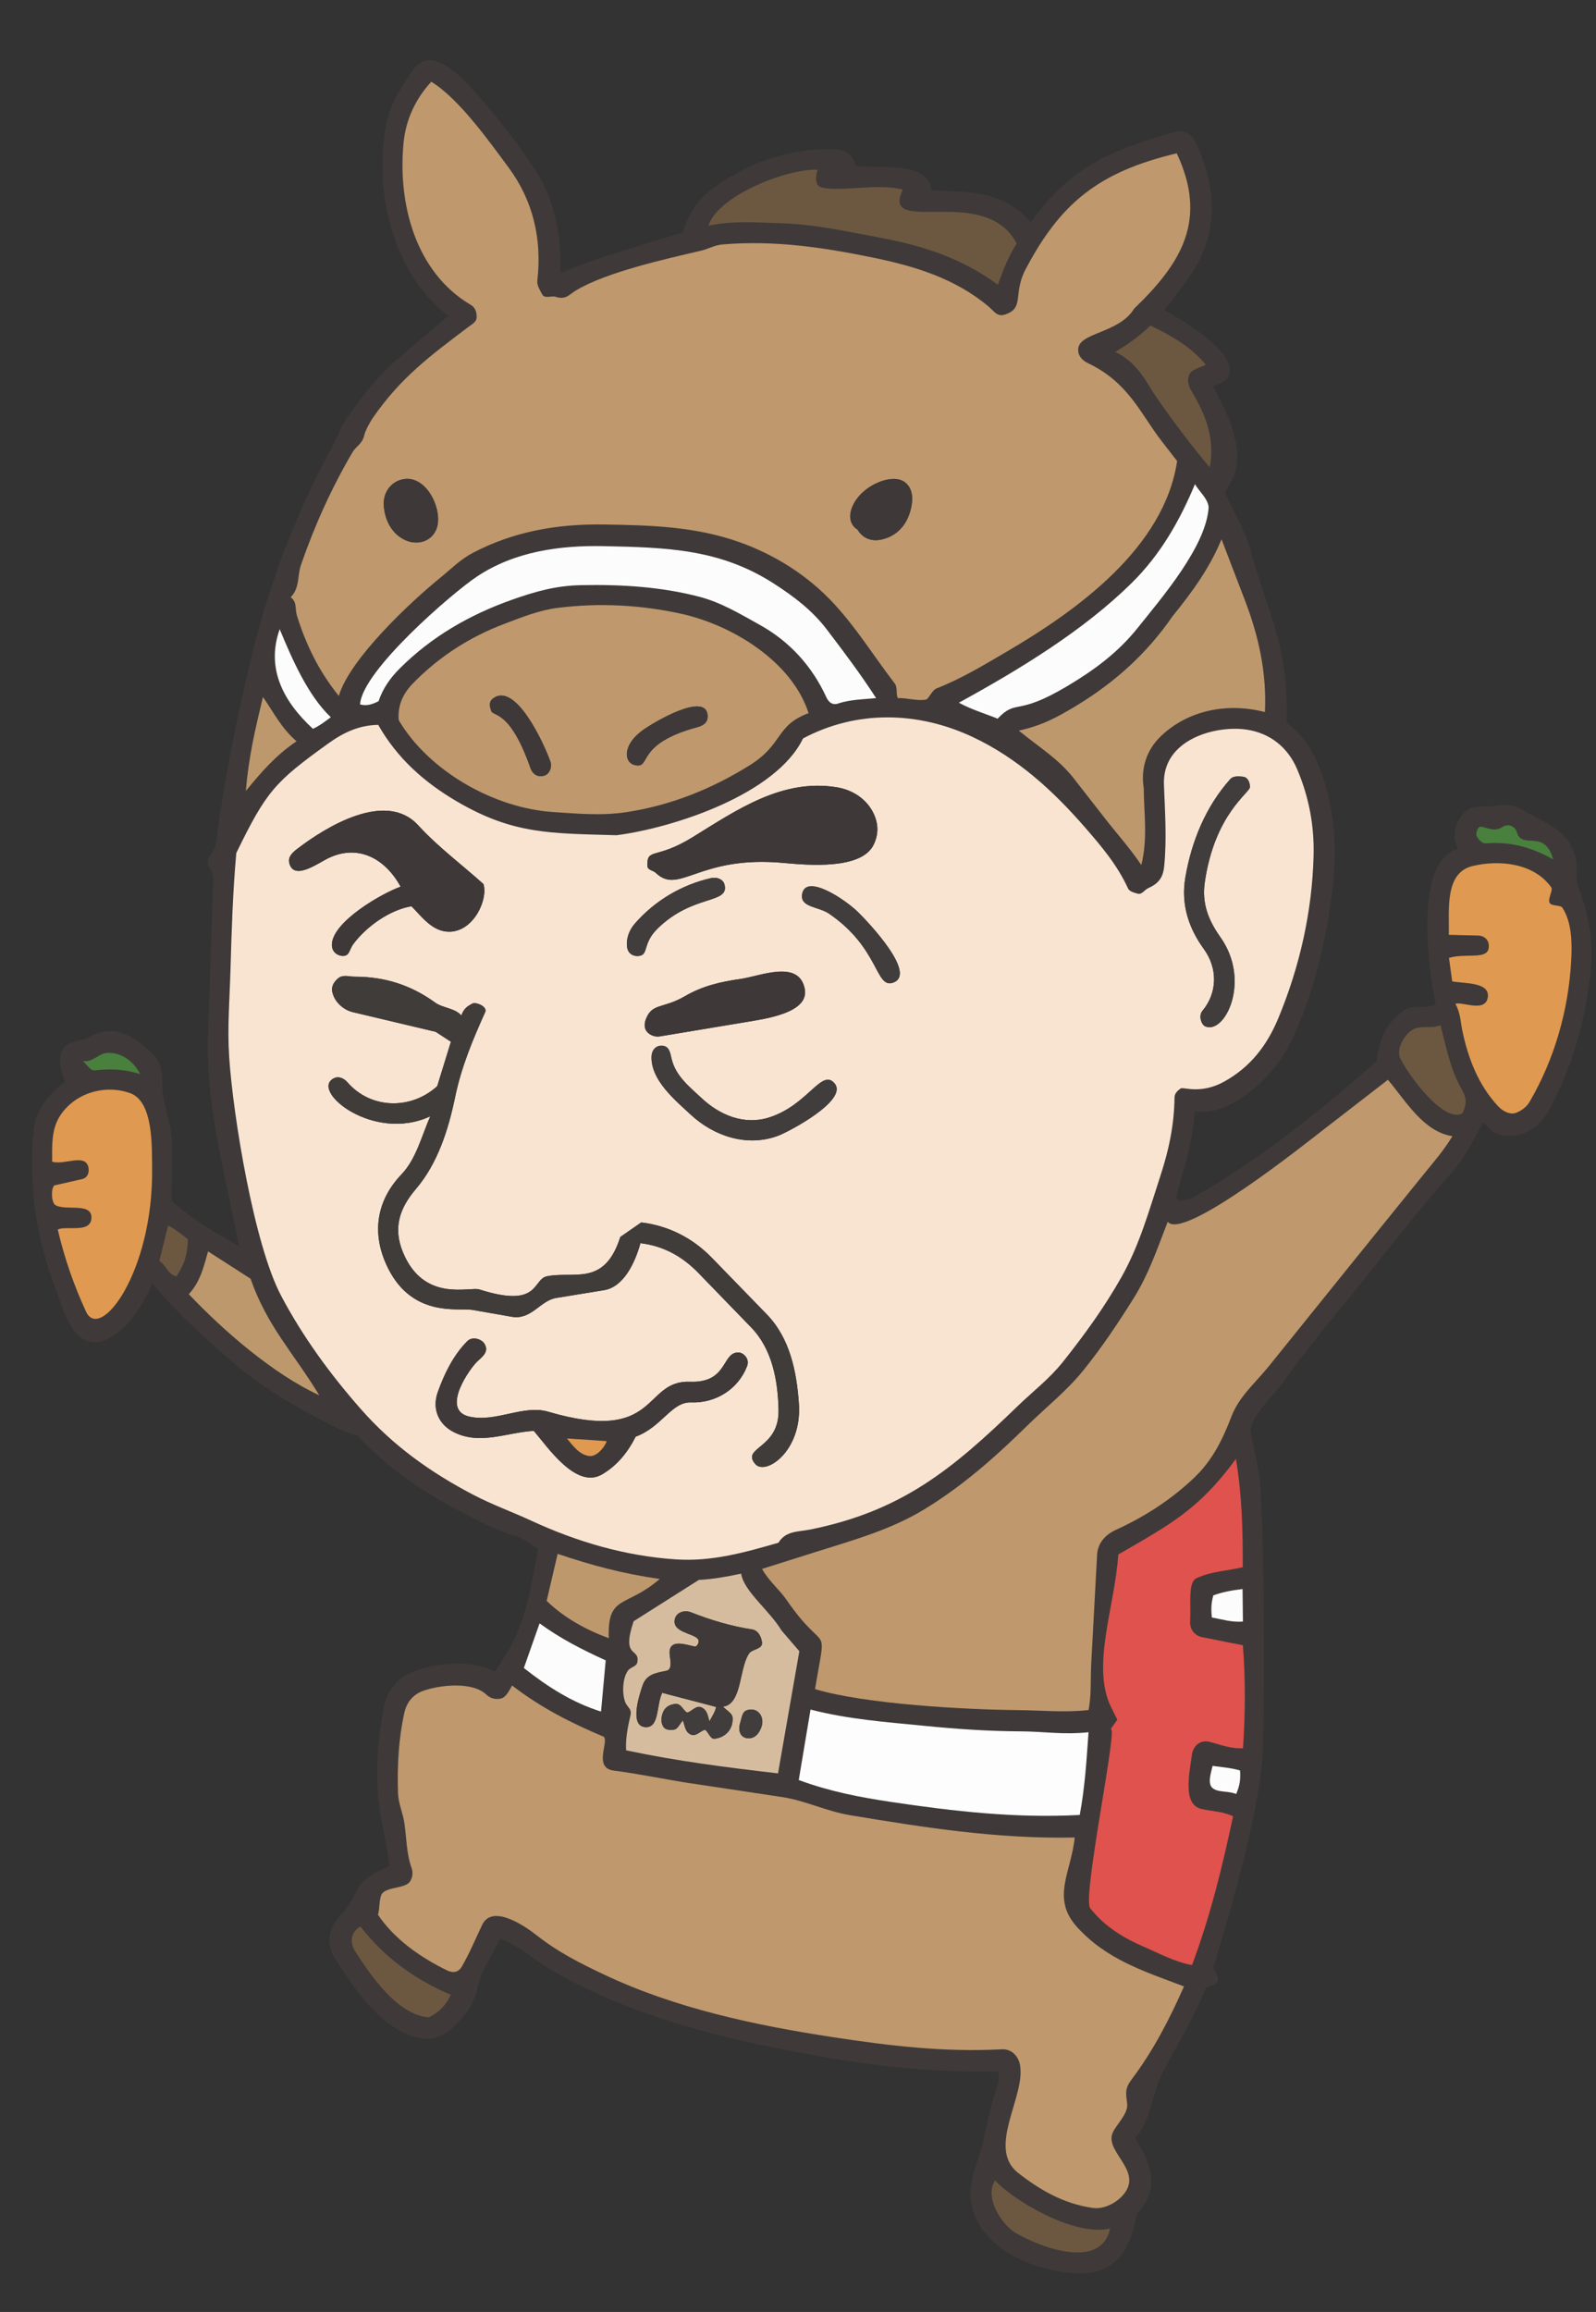 <?xml version="1.0" encoding="UTF-8"?>
<svg id="_レイヤー_1" data-name="レイヤー_1" xmlns="http://www.w3.org/2000/svg" version="1.1" viewBox="0 0 192.941 279.294">
  <rect x="0" y="0" width="192.941" height="279.294" fill="#333333" stroke="none"/>
  <!-- Generator: Adobe Illustrator 30.1.0, SVG Export Plug-In . SVG Version: 2.1.1 Build 136)  -->
  <defs>
    <style>
      .st0 {
        fill: #d6bc9f;
      }

      .st1 {
        fill: #403c3a;
      }

      .st2 {
        fill: #fcfcfc;
      }

      .st3 {
        fill: #e09950;
      }

      .st4 {
        fill: #f9e4d2;
      }

      .st5 {
        fill: #bf986d;
      }

      .st6 {
        fill: #3e3938;
      }

      .st7 {
        fill: #e0524d;
      }

      .st8 {
        fill: #413d3c;
      }

      .st9 {
        fill: #3f3a39;
      }

      .st10 {
        fill: #be986d;
      }

      .st11 {
        fill: #49803d;
      }

      .st12 {
        fill: #6c5841;
      }

      .st13 {
        fill: #fdfdfd;
      }
    </style>
  </defs>
  <path class="st9" d="M137.241,258.272c1.823,3.185,3.144,5.949.297,9.046-.506.55-.495,7.548-7.198,7.323-5.158-.173-12.388-2.999-12.985-9.047-.24-2.436.95-4.519,1.467-6.744.5-2.154.873-4.215,1.589-6.318.251-.738.432-1.396.295-2.291-7.571.165-14.851-.604-22.255-1.948-11.198-2.033-21.919-4.592-31.8-10.316-2.152-1.246-3.736-2.883-6.233-3.784-.756,1.846-2.054,3.508-2.51,5.291-.385,1.505-.691,2.656-1.74,3.901-1.209,1.435-2.626,3.069-4.785,2.89-4.833-.4-8.541-5.968-10.905-9.715-1.108-1.757-.754-3.648.594-5.074,3.057-3.234.854-3.785,5.985-6.048-.22-2.343-.795-4.416-1.12-6.623-.604-4.101-.332-8.302.416-12.378.338-1.841,1.346-3.374,2.943-4.187,2.603-1.324,7.775-1.92,10.533-.245l1.552-2.516c2.236-3.625,2.855-7.978,3.667-12.377-.808-.495-1.619-1.231-2.502-1.485-2.505-.722-4.597-1.848-6.88-3.035-4.679-2.431-8.861-5.298-12.479-9.202-1.185-.22-2.354-.843-3.414-1.374-4.358-2.184-8.343-4.588-12.008-7.777-3.311-2.881-6.394-5.679-9.353-9.195-1.29,2.802-2.712,5.174-5.121,6.562-1.717.99-3.366.562-4.44-1.002-1.165-1.696-1.668-3.647-2.395-5.636-2.185-5.976-3.013-12.161-2.377-18.511.251-2.513,1.942-4.339,3.79-5.788-.472-1.302-1.022-2.828-.179-4.047.711-1.029,2.066-.726,2.897-1.237,3.043-1.871,5.587-.281,7.798,1.882,1.529,1.496,1.102,2.838,1.267,4.604.192,2.056,1.149,4.067,1.134,6.339l-.046,6.833c2.479,2.303,5.193,3.814,8.184,5.53l-1.53-7.311c-1.244-5.945-2.441-11.828-2.243-17.971l.57-17.667c.035-1.087.264-1.873-.411-2.84-.663-.951.653-1.881.764-2.731,1.016-7.769,2.488-15.135,4.344-22.765,2.138-8.789,5.253-17.036,9.566-24.974.727-1.338,1.217-2.76,2.056-3.962,1.748-2.505,3.636-4.929,5.939-6.899l6.205-5.309c-6.825-5.225-8.976-15.136-7.506-23.053.474-2.554,1.846-4.607,3.274-6.678,2.019-2.927,5.543.528,7.175,2.37,2.667,3.012,5.123,6.06,7.364,9.421,2.496,3.743,3.402,7.964,3.252,12.785,3.856-1.62,7.6-2.704,11.471-3.89l3.33-1.02c.595-2.112,1.711-3.852,3.478-5.195,4.359-3.313,9.744-5.1,15.183-4.83,1.409.07,1.89.977,2.315,1.994,2.166.383,8.8-.763,9.069,2.935,4.507.254,8.694-.077,12.007,3.892,4.963-6.868,9.787-8.74,17.551-10.963.855-.245,1.854.226,2.257,1.026,1.886,3.748,2.708,8.076,1.515,12.168-.94,3.224-3.101,5.663-5.161,8.347,2.436,1.395,8.826,5.12,7.8,7.899-.206.557-.992.968-1.929,1.297,1.958,3.591,4.09,8.037,2.199,11.517l-.723,1.33c.913,2.288,2.367,4.353,3.02,6.783,2.121,7.892,4.745,11.831,4.398,21.057,1.635,1.17,2.667,2.521,3.452,4.208,3.225,6.935,2.65,14.436,1.156,21.747-.984,4.817-2.353,9.336-4.669,13.655-1.679,3.132-6.849,8.106-11.049,7.285-.153,3.694-1.351,6.873-2.212,10.288-.188.744,1.395.494,1.904.209,8.036-4.499,15.328-10.359,22.308-16.538.28-2.484,1.286-4.987,3.558-6.247,1.086-.602,2.411-0,3.619-.591-.895-3.923-2.756-17.409,2.688-18.811-.9-1.676-.305-3.002.456-4.061,1.081-1.503,2.663-.859,4.021-1.129,2.233-.444,3.151.453,4.778,1.308,2.22,1.166,4.284,2.159,4.962,5.038.23.975-.048,2.467.32,3.469,1.201,3.275,1.861,6.442,1.496,10.022-.604,5.931-2.223,11.678-5.035,16.874-1.269,2.345-3.662,3.718-6.208,2.951-.737-.222-1.135-1.001-1.807-1.433-1.153,2.241-2.272,4.455-4.008,6.366-3.399,3.741-6.311,7.586-9.483,11.53-3.671,4.565-7.312,8.811-10.725,13.589-1.306,1.829-3.399,3.451-3.893,5.724l1.039,5.174c.644,3.207.837,30.747.342,35.288-.775,7.102-3.707,17.497-5.847,24.338-.076.382.615,1.175.579,1.612-.06.739-1.368.617-1.554,1.083-1.461,3.656-3.501,6.822-5.265,10.311-1.212,2.398-1.211,5.358-3.204,7.676ZM142.303,55.696l-1.835-2.363c-2.599-3.346-4.011-7.107-8.925-9.453-.729-.348-1.234-.913-1.2-1.685.089-2.06,4.923-1.883,6.766-4.904,5.79-5.559,8.905-10.767,5.151-18.769-9.411,2.247-14.114,5.966-18.426,14.308-1.342,2.9-.003,4.411-2.364,5.177-.927.301-1.315-.438-1.958-.977-4.052-3.396-8.913-4.873-14.022-5.919-6.066-1.242-11.968-2.109-18.163-1.576-.947.082-1.689.54-2.513.734-4.292,1.011-11.466,2.586-15.18,4.817-.852.512-1.225,1.175-2.461.771-.485-.159-1.336.285-1.635-.311-.2-.399-.646-1.048-.579-1.623.581-4.973-.486-9.648-3.458-13.662-2.335-3.154-6.013-8.341-9.361-10.382-1.858,2.003-3.077,4.533-3.351,7.363-.711,7.333,1.406,15.637,8.139,19.601.567.334.692.909.699,1.422.009.621-.46.825-.977,1.215-4.613,3.481-8.177,6.106-11.549,10.964-.366.527-.941,1.589-1.068,2.153-.237,1.054-.992,1.311-1.407,2.02-2.529,4.324-4.595,8.862-6.238,13.632-.462,1.342-.13,2.784-1.25,3.907.806.577.508,1.396.749,2.178,1.09,3.542,2.693,6.801,5.075,9.744,1.318-4.487,8.7-11.387,12.301-14.308,1.313-1.065,2.402-2.195,3.914-2.985,4.956-2.589,10.24-3.51,15.856-3.42,5.604.09,11.009.233,16.341,2.125,4.295,1.524,8.26,4.024,11.366,7.361,2.838,3.048,4.914,6.456,7.424,9.715.372.483.117,1.176.373,1.769,1.133-.036,2.357.39,3.45.174.4-.245.671-1.119,1.264-1.352,3.018-1.186,5.656-2.794,8.444-4.424,8.587-5.024,19.055-12.576,20.611-23.034ZM109.14,22.911c-2.933-.828-7.885.343-9.86-.289-.849-.272-.639-1.413-.456-2.122-3.688-.133-11.996,3.098-13.187,6.768,2.987-.627,5.753-.382,8.702-.297,4.204.121,8.065,1.006,12.161,1.768,5.151.958,9.856,2.507,14.133,5.664.723-2.042,1.31-3.428,2.275-4.99-3.811-7.338-16.539-.7-13.768-6.501ZM146.262,56.452c.635-3.543-.544-6.412-2.171-9.121-.392-.653-.667-1.419-.248-2.192.249-.461,1.031-.68,1.938-1.063-1.751-2.156-4.127-3.515-6.709-4.751-1.351,1.323-2.622,2.193-4.247,3.192,2.152,1.053,3.202,2.611,4.267,4.383,1.219,2.029,5.495,7.717,7.171,9.552ZM128.92,82.947c3.262-1.929,6.195-4.072,8.576-7.046,2.996-3.742,8.305-9.895,8.615-14.583-.041-1.041-1.175-1.975-1.649-2.833-1.866,4.468-4.187,8.522-7.637,11.927-5.808,5.733-13.475,10.404-20.906,14.478,1.491.824,3.194,1.326,4.684,1.93,2.346-2.453,2.136-.218,8.317-3.873ZM137.98,104.505c.797-3.33.308-6.194.287-9.285-.371-2.392.314-4.608,2.095-6.305,3.289-3.133,8.034-4.066,12.555-2.891.235-4.776-.772-9.211-2.418-13.503l-2.829-7.378c-1.409,3.445-3.535,6.369-5.927,9.311-3.104,4.509-6.992,7.994-11.644,10.811-2.173,1.315-4.149,2.399-6.938,2.997,2.536,2.068,4.813,3.424,6.636,5.759l3.824,4.897c1.448,1.854,2.92,3.472,4.36,5.587ZM70.205,70.692c4.92-.101,9.642.193,14.26,1.379,2.692.691,4.999,2.092,7.394,3.422,3.611,2.005,6.323,4.998,8.04,8.743.301.657.811,1.012,1.534.717,1.435-.444,2.802-.457,4.481-.619-1.922-2.97-3.873-5.543-5.921-8.24-1.784-2.35-4.009-4.033-6.463-5.609-6.48-4.164-12.88-4.348-20.519-4.507-5.384-.112-10.795.651-15.341,3.666-2.93,1.944-13.919,11.391-14.139,15.454.8.228,1.52-.022,2.238-.391.523-1.559,1.411-2.807,2.571-3.964,3.853-3.846,8.458-6.49,13.582-8.298,2.699-.953,5.212-1.689,8.284-1.752ZM75.793,98.103c5.453-.848,10.313-2.838,14.825-5.645,4.119-2.562,3.093-4.805,7.135-6.306-2.027-6.294-9.312-10.669-15.4-12.006-4.938-1.084-9.915-1.334-14.906-.716-2.276.282-4.311,1.119-6.432,1.916-4.239,1.593-8.003,4.021-11.134,7.25-1.193,1.23-1.838,2.713-1.678,4.407,3.648,6.157,11.535,10.644,18.716,11.1,2.879.183,5.819.474,8.875-.001ZM39.994,86.647c-2.789-2.635-4.726-7.131-6.182-10.638-1.67,4.707.401,8.702,4.02,12.037.866-.411,1.355-.808,2.162-1.399ZM35.847,89.553c-1.916-1.697-2.686-3.388-4.057-5.354-.905,3.765-1.733,7.199-2.064,11.349,1.853-2.264,3.579-4.275,6.122-5.996ZM123.012,169.88c1.877-1.814,3.859-3.31,5.495-5.367,2.612-3.284,5.033-6.616,7.099-10.291,2.171-3.862,3.307-7.99,4.676-12.169,1.032-3.15,1.669-6.187,1.706-9.478.006-.544.491-.915.766-1.092.292-.188,2.423.758,5.276-.837,3.148-1.761,5.149-4.359,6.526-7.684,2.569-6.208,4.071-12.819,4.243-19.588.094-3.706-.583-7.13-1.982-10.438-1.115-2.634-3.279-4.398-6.19-4.805-3.7-.516-10.125,1.19-9.918,6.649.125,3.305.36,6.593.028,9.878-.142,1.404-.698,2.085-1.955,2.653-.426.192-.756.827-1.293.64-.291-.102-.93-.204-1.128-.636-1.301-2.833-3.188-5.057-5.235-7.406-3.861-4.432-8.148-8.329-13.486-10.85-6.659-3.145-14.09-3.295-20.559.151-3.263,6.757-15.616,10.787-22.532,11.691-7.957-.235-12.483-.073-19.35-4.101-3.916-2.298-7.203-5.216-9.474-9.23-2.358.028-4.264.967-6.067,2.265-6.445,4.64-7.456,5.75-11.094,13.221-.423,4.783-.563,9.328-.701,14.11-.102,3.567-.394,6.961-.157,10.531.472,7.128,3.009,22.657,6.27,28.821,2.645,5,5.961,9.522,9.665,13.728,3.887,4.413,8.401,7.619,13.518,10.304,2.379,1.248,4.666,2.053,7.06,3.158,5.533,2.556,11.347,4.269,17.502,4.677,4.318.286,8.309-.834,12.387-2.015.892-1.464,2.372-1.296,3.869-1.599,11.058-2.237,17.136-7.254,25.035-14.889ZM183.365,100.516c-.201-.712-1.06-1.044-1.692-.634-.955.619-1.646.195-2.57-.011-.467-.104-.763.861-.576,1.164.191.31.557.894,1.146.848,2.914-.227,5.476.463,8.091,1.945-1.033-3.81-3.77-1.085-4.399-3.311ZM175.946,121.267c.637,1.161.615,2.202.845,3.292.717,3.395,1.983,6.594,4.333,9.098.574.612,1.449,1.042,2.135.784.528-.199,1.236-.615,1.645-1.315,3.014-5.156,4.721-11.084,5.045-17.145.115-2.157.053-4.586-1.058-6.304-.26-.402-1.327-.155-1.563-.626-.24-.48.449-1.508.207-1.849-2.067-2.915-6.22-3.372-9.522-2.578-3.4.817-2.806,5.309-2.864,8.312l3.571.083c.681.016,1.171.496,1.243.999.307,2.144-2.513,1.038-4.795,1.696l.389,2.842c1.465.283,4.673.056,4.29,2-.353,1.791-3.101.409-3.9.712ZM176.793,134.498c.702-1.428.34-2.147-.195-3.108-1.31-2.358-1.748-4.882-2.462-7.537-.925.401-1.862.074-2.933.35-1.159.299-2.499,2.386-1.939,3.621.793,1.747,5.213,7.943,7.528,6.674ZM11.435,129.313c2.018-.237,3.625-.131,5.497.442-.732-1.573-2.461-2.768-4.148-2.535-.897.124-1.629,1.143-2.789.96.428.281.868,1.176,1.44,1.134ZM123.12,206.593c2.843.025,5.585.318,8.479-.012.359-1.861.218-3.699.321-5.605l.708-13.139c.079-1.466,1.046-2.464,2.268-3.021,3.499-1.596,6.652-3.635,9.407-6.239,2.283-2.157,3.495-4.667,4.584-7.502.912-2.373,2.928-4.073,4.497-6.02l9.917-12.304,8.729-10.791c1.245-1.539,2.461-2.9,3.548-4.701-3.492-.561-5.542-4.14-7.793-6.817l-8.01,6.193c-1.938,1.499-16.753,13.321-18.613,10.96-1.263,3.283-2.312,6.363-4.132,9.266-1.889,3.013-3.815,5.899-6.051,8.667-2.04,2.525-4.486,4.433-6.807,6.709-3.844,3.77-7.768,7.25-12.403,10.078-4.097,2.499-8.634,3.743-13.188,5.179l-6.461,2.038c.879,1.551,2.064,2.436,2.992,3.78,4.814,6.979,4.84,2.135,3.418,10.74,6.038,1.82,18.142,2.484,24.59,2.541ZM6.984,148.543c.839,3.564,1.96,6.743,3.413,9.901,1.715,3.727,8.134-4.814,7.991-17.24-.03-2.593.191-8.123-2.65-9.145-3.086-1.11-6.772-.002-8.527,2.812-1.017,1.629-.906,3.574-.908,5.466,1.426.446,3.874-.971,4.353.551.2.635-.02,1.391-.721,1.55l-3.377.767c-.421.43-.354,2.102.163,2.392,1.286.723,4.592-.433,4.317,1.707-.217,1.685-3.157.725-4.053,1.238ZM21.33,154.189c1.066-1.537,1.36-2.964,1.384-4.483-.831-.622-1.477-1.214-2.396-1.651l-1.054,4.264c.872.557,1.011,1.677,2.066,1.871ZM38.6,168.561c-3.152-5.182-6.279-8.293-8.312-14.086l-5.135-3.299c-.549,1.973-.96,3.665-2.326,5.17,4.242,4.475,10.238,9.659,15.773,12.215ZM144.093,211.981c.164-1.129,1.05-1.848,2.174-1.551,1.302.344,2.486.839,4.007.771.272-4.248.314-8.342-.016-12.444l-4.942-.985c-.891-.178-1.49-.93-1.435-1.873.122-2.08-.309-4.751.788-5.253,1.774-.813,3.658-.874,5.575-1.319.003-4.439-.068-8.522-.829-13.085-4.47,6.09-7.881,7.883-14.221,11.545-.405,6.279-3.326,13.541-.851,18.49l.736,1.471-.885,1.248c1.26-1.775-3.417,20.216-2.397,21.522,1.714,2.195,4.002,3.596,6.527,4.68,1.919.824,3.689,1.819,5.786,2.192,2.225-5.959,3.659-11.858,4.963-17.982-1.315-.593-2.508-.589-3.777-.865-2.244-.489-1.605-3.771-1.2-6.563ZM79.758,190.742c-4.406-.607-8.265-1.659-12.344-3.03l-1.328,5.68c2.182,2.106,4.808,3.515,7.516,4.513-.204-5.328,2.102-3.631,6.157-7.164ZM76.225,207.186c-.322,1.395-.619,2.804-.534,4.264,6.159,1.305,12.086,2.054,18.362,2.785l2.58-14.761-2.158-2.506c-1.381-2.342-4.597-4.781-4.874-6.863-1.812.381-3.366.663-5.12.757l-7.88,4.993c-1.552,4.602.794,3.12.444,4.961-.105.554-.824.538-1.165,1.048-.622.93-.688,2.687-.309,3.733.224.618.83.825.654,1.589ZM150.256,195.894l-.043-3.93c-1.251.156-2.338.334-3.531.763-.274.911-.281,1.727-.181,2.675,1.28.232,2.409.603,3.754.493ZM72.659,206.768l.567-6.184c-2.891-1.318-5.472-2.631-7.995-4.473l-1.901,5.393c2.919,2.308,5.885,4.186,9.33,5.265ZM132.12,266.731c1.712.235,3.64-1.098,4.205-2.42,1.082-2.535-2.797-4.604-1.782-6.728.464-.972,1.852-2.271,1.722-3.408-.155-1.344-.296-1.86.534-2.962,2.57-3.413,4.538-7.167,6.335-11.246-4.958-1.87-9.415-3.286-12.952-7.202-3.153-3.49-.644-6.706-.259-10.786-9.44.181-18.128-1.202-27.152-2.695-2.875-.476-5.417-1.771-8.233-2.194l-11.005-1.655c-3.166-.476-6.173-1.135-9.325-1.538-2.515-.322-.569-3.462-1.219-4.093-4.022-1.678-7.685-3.572-11.083-6.191-.492.943-.879,1.489-1.386,1.587-.684.133-1.264-.05-1.738-.495-1.717-1.61-5.662-1.152-7.646-.435-1.207.436-1.975,1.365-2.263,2.673-.695,3.167-.862,6.379-.759,9.631.041,1.314.603,2.452.779,3.707.261,1.85.239,3.631.881,5.444.183.516.076,1.118-.185,1.54-.606.978-3.105.588-3.515,1.711-.241.662-.173,1.604-.376,2.343,1.989,2.942,5.103,5.13,8.331,6.705.773.377,1.403.245,1.825-.489.933-1.625,1.631-3.309,2.438-5.004,1.218-2.559,5.162.136,6.595,1.267,2.552,2.016,5.248,3.373,8.172,4.755,8.606,4.067,18.222,6.11,27.647,7.549,6.812,1.04,13.451,1.834,20.393,1.464,1.183-.063,2.001.798,2.205,1.875.721,3.797-4.056,10.022-.243,13.038,2.566,2.03,5.534,3.766,9.06,4.25ZM131.594,209.262c-3.019.327-5.435-.089-8.097-.104-3.981-.021-7.75-.271-11.726-.666-4.694-.466-9.174-.781-13.787-1.968l-1.424,8.513c3.729,1.38,7.324,2.073,11.201,2.653,7.585,1.134,15.092,1.98,22.77,1.567.633-3.409.805-6.479,1.062-9.995ZM149.443,216.726c.472-1.101.532-1.83.469-2.843-1.084-.322-2.07-.379-3.322-.555-.165.742-.65,2.108-.025,2.661.666.589,1.872.322,2.878.737ZM51.843,243.708c1.288-.637,2.129-1.536,2.643-2.737-4.357-1.845-8.012-4.495-10.907-8.235-1.024.516-1.405,1.806-.688,2.923,1.822,2.84,5.116,7.772,8.952,8.049ZM134.203,269.208c-4.114,1.021-11.405-3.142-13.907-5.799-1.364,2.031.837,5.356,2.416,6.295,3.006,1.786,10.408,4.615,11.491-.497Z"/>
  <path class="st4" d="M123.012,169.88c-7.899,7.635-13.977,12.652-25.035,14.889-1.497.303-2.977.135-3.869,1.599-4.078,1.181-8.069,2.301-12.387,2.015-6.155-.407-11.969-2.121-17.502-4.677-2.394-1.106-4.681-1.911-7.06-3.158-5.118-2.685-9.632-5.891-13.518-10.304-3.704-4.205-7.02-8.727-9.665-13.728-3.261-6.164-5.798-21.693-6.27-28.821-.236-3.57.055-6.963.157-10.531.137-4.782.278-9.328.701-14.11,3.639-7.471,4.649-8.58,11.094-13.221,1.803-1.298,3.71-2.237,6.067-2.265,2.271,4.014,5.558,6.933,9.474,9.23,6.867,4.029,11.393,3.866,19.35,4.101,6.916-.905,19.269-4.934,22.532-11.691,6.469-3.446,13.9-3.295,20.559-.151,5.338,2.521,9.624,6.418,13.486,10.85,2.046,2.349,3.933,4.573,5.235,7.406.198.432.836.535,1.128.636.537.187.868-.447,1.293-.64,1.256-.568,1.813-1.249,1.955-2.653.331-3.285.097-6.573-.028-9.878-.207-5.459,6.218-7.165,9.918-6.649,2.91.406,5.075,2.17,6.19,4.805,1.4,3.308,2.077,6.732,1.982,10.438-.172,6.769-1.674,13.38-4.243,19.588-1.376,3.326-3.378,5.924-6.526,7.684-2.853,1.596-4.984.649-5.276.837-.274.176-.759.547-.766,1.092-.037,3.291-.674,6.328-1.706,9.478-1.369,4.18-2.506,8.308-4.676,12.169-2.066,3.675-4.487,7.007-7.099,10.291-1.636,2.057-3.618,3.553-5.495,5.367ZM147.523,113.201c-1.411-1.983-2.249-4.036-1.879-6.596,1.21-8.379,5.528-10.853,5.47-11.565-.051-.618-.291-1.141-.833-1.202-.42-.048-1.168-.145-1.548.28-2.951,3.297-4.683,7.478-5.434,11.872-.552,3.229.375,6.098,2.232,8.655,1.721,2.37,1.628,5.321-.168,7.47-.495.592-.133,1.655.317,1.864,2.345,1.089,5.643-5.438,1.843-10.777ZM94.676,104.242c3.043.279,9.426.835,10.922-2.167.639-1.282.597-2.539.032-3.755-.821-1.767-2.527-2.897-4.48-3.214-6.595-1.07-12.029,2.705-17.429,6.038-4.452,2.748-5.528,1.224-5.456,3.453.018.547.659.512,1.021.858,2.844,2.718,5.174-2.15,15.389-1.214ZM40.122,114.112c-.017.838.589,1.296,1.196,1.362.946.103.887-.737,1.382-1.408,1.571-2.126,4.42-4.151,7.043-4.586,1.259,1.271,2.573,3.147,4.667,3.075,2.918-.099,4.608-3.97,4.032-5.757-2.672-2.403-5.468-4.458-7.899-7.108-3.869-4.218-11.043.121-14.626,2.87-.672.516-1.154,1.029-.917,1.804.593,1.935,3.254.046,4.514-.603,3.599-1.855,6.979-.188,8.915,3.355-2.272.804-8.253,4.239-8.308,6.996ZM79.48,112.192c4.305-4.226,8.733-2.932,8.104-5.339-.161-.618-.89-.94-1.636-.77-3.573.812-6.784,2.734-9.182,5.47-.699.798-1.092,1.827-.958,2.855.098.749.669,1.102,1.268,1.087,1.447-.038.488-1.421,2.404-3.301ZM107.914,118.727c3.092-.975-2.962-7.339-4.178-8.531-1.675-1.643-6.389-4.714-6.772-2.146-.236,1.585,1.982,1.453,3.256,2.323,6.069,4.147,5.594,9.017,7.694,8.355ZM79.786,125.199l10.137-1.685c2.513-.418,7.948-1.122,7.361-4.063-.716-3.587-5.401-1.516-7.797-1.182-2.393.333-4.587.852-6.663,2.064-2.655,1.551-3.967.82-4.726,2.744-.232.589-.245,1.198.17,1.625.254.262.795.618,1.517.498ZM91.299,176.858c1.224,1.441,5.664-1.507,5.281-7.248-.26-3.89-1.086-7.955-3.878-10.827l-6.66-6.852c-2.311-2.378-5.236-3.862-8.521-4.257l-2.531,1.754c-1.921,6.053-5.594,4.087-8.867,4.753-1.784.363-.826,3.936-8.171,1.59-1.168-.373-6.683,1.62-9.221-4.441-1.24-2.961-.454-5.349,1.54-7.683,2.632-3.08,3.926-7.152,4.739-11.07.77-3.712,2.121-6.924,3.645-10.309.312-.693-1.163-1.266-1.575-1.021-.421.251-.98.468-1.307,1.425-.834-.92-2.23-.878-3.175-1.561-2.935-2.123-6.107-3.13-9.761-3.124-.62.001-1.392-.291-1.97.207-.346.299-.853.838-.7,1.609.23,1.158,1.27,2.18,2.491,2.47l10.012,2.376,1.841,1.198-1.654,5.364c-3.181,2.892-8.025,2.781-10.846-.453-.482-.553-1.118-.789-1.704-.47-2.806,1.529,4.866,7.774,11.71,4.563-1.052,2.394-1.715,5.171-3.47,7.004-2.939,3.07-3.617,6.852-1.919,10.747,2.926,6.71,8.816,5.351,10.463,5.638l4.768.831c2.388.416,3.433-1.956,5.386-2.273l5.765-.936c2.376-.386,3.747-3.274,4.413-5.681,2.866.342,5.127,1.659,7.036,3.628l6.352,6.553c2.544,2.624,3.23,6.405,3.306,9.962.101,4.725-4.558,4.485-2.82,6.531ZM92.965,135c-2.986.947-5.923-.273-8.099-2.296-1.511-1.405-3.195-2.716-3.676-4.794-.182-.784-.293-1.533-1.144-1.584-.706-.042-1.267.465-1.283,1.366-.051,2.836,2.86,5.218,4.746,6.971,2.799,2.602,6.826,3.943,10.552,2.545,1.367-.513,8.478-4.289,6.849-6.302-1.566-1.935-3.198,2.589-7.945,4.095ZM90.32,165.028c.339-.885-.456-1.588-.949-1.632-2.151-.192-1.274,3.701-5.942,3.526-5.797-.218-3.65,7.584-17.171,3.618-3.015-.885-6.381,1.357-9.585.577-3.437-.836.188-5.908,1.095-6.711.725-.641,1.332-1.195.796-2.078-.329-.542-1.434-.945-2.074-.305-1.663,1.662-2.777,3.922-3.573,6.171-.698,1.972.065,3.838,1.891,4.787,3.19,1.657,6.464.053,9.726-.123,1.692,1.98,5.115,7.064,8.233,5.265,1.822-1.052,3.139-2.687,4.08-4.566,3.166-1.154,4.327-4.229,6.713-4.138,2.907.11,5.67-1.547,6.761-4.39Z"/>
  <path class="st5" d="M142.303,55.696c-1.556,10.459-12.024,18.011-20.611,23.034-2.787,1.631-5.426,3.238-8.444,4.424-.593.233-.864,1.108-1.264,1.352-1.093.216-2.317-.21-3.45-.174-.257-.593-.001-1.286-.373-1.769-2.51-3.259-4.586-6.667-7.424-9.715-3.106-3.337-7.071-5.837-11.366-7.361-5.332-1.892-10.737-2.034-16.341-2.125-5.617-.09-10.901.831-15.856,3.42-1.512.79-2.601,1.921-3.914,2.985-3.601,2.921-10.983,9.821-12.301,14.308-2.382-2.944-3.985-6.202-5.075-9.744-.241-.782.057-1.6-.749-2.178,1.12-1.123.788-2.565,1.25-3.907,1.643-4.77,3.708-9.308,6.238-13.632.415-.709,1.171-.965,1.407-2.02.127-.564.702-1.626,1.068-2.153,3.372-4.857,6.936-7.483,11.549-10.964.517-.39.986-.594.977-1.215-.007-.512-.132-1.087-.699-1.422-6.733-3.965-8.85-12.268-8.139-19.601.274-2.831,1.494-5.36,3.351-7.363,3.347,2.041,7.026,7.229,9.361,10.382,2.972,4.014,4.039,8.69,3.458,13.662-.067.575.379,1.224.579,1.623.299.596,1.15.153,1.635.311,1.237.404,1.609-.259,2.461-.771,3.715-2.231,10.888-3.806,15.18-4.817.824-.194,1.565-.652,2.513-.734,6.196-.533,12.097.333,18.163,1.576,5.109,1.046,9.97,2.523,14.022,5.919.643.539,1.031,1.278,1.958.977,2.361-.766,1.023-2.277,2.364-5.177,4.313-8.342,9.015-12.061,18.426-14.308,3.753,8.002.638,13.21-5.151,18.769-1.843,3.021-6.677,2.844-6.766,4.904-.033.771.471,1.336,1.2,1.685,4.915,2.346,6.327,6.107,8.925,9.453l1.835,2.363ZM52.8,63.797c.751-2.165-1.197-6.453-4.079-5.899-1.411.271-2.398,1.532-2.327,3.086.084,1.839,1.004,3.592,2.691,4.303,1.452.613,3.161.109,3.715-1.491ZM106.534,65.183c2.298-.486,3.483-2.376,3.718-4.503.113-1.028-.164-1.923-.916-2.463-1.587-1.14-5.624.584-6.445,3.42-.262.905-.056,1.845.781,2.347.555.949,1.56,1.475,2.862,1.199Z"/>
  <path class="st5" d="M132.12,266.731c-3.526-.484-6.494-2.221-9.06-4.25-3.813-3.016.964-9.241.243-13.038-.205-1.076-1.022-1.938-2.205-1.875-6.942.37-13.581-.424-20.393-1.464-9.426-1.44-19.042-3.482-27.647-7.549-2.924-1.382-5.62-2.738-8.172-4.755-1.432-1.131-5.376-3.827-6.595-1.267-.807,1.695-1.505,3.379-2.438,5.004-.422.735-1.052.867-1.825.489-3.227-1.574-6.341-3.763-8.331-6.705.203-.739.135-1.681.376-2.343.409-1.123,2.909-.733,3.515-1.711.261-.422.368-1.024.185-1.54-.642-1.813-.62-3.595-.881-5.444-.177-1.255-.738-2.394-.779-3.707-.102-3.252.064-6.465.759-9.631.287-1.308,1.056-2.237,2.263-2.673,1.984-.717,5.929-1.175,7.646.435.474.445,1.054.627,1.738.495.507-.099.894-.645,1.386-1.587,3.398,2.619,7.061,4.513,11.083,6.191.65.631-1.296,3.772,1.219,4.093,3.153.403,6.159,1.062,9.325,1.538l11.005,1.655c2.816.423,5.358,1.718,8.233,2.194,9.025,1.493,17.712,2.877,27.152,2.695-.384,4.08-2.893,7.296.259,10.786,3.537,3.915,7.993,5.332,12.952,7.202-1.797,4.078-3.765,7.833-6.335,11.246-.83,1.103-.689,1.619-.534,2.962.131,1.137-1.257,2.436-1.722,3.408-1.014,2.124,2.864,4.193,1.782,6.728-.564,1.322-2.493,2.655-4.205,2.42Z"/>
  <path class="st5" d="M123.12,206.593c-6.448-.057-18.552-.721-24.59-2.541,1.421-8.605,1.396-3.761-3.418-10.74-.928-1.345-2.112-2.229-2.992-3.78l6.461-2.038c4.554-1.436,9.091-2.68,13.188-5.179,4.636-2.828,8.559-6.308,12.403-10.078,2.321-2.276,4.767-4.184,6.807-6.709,2.236-2.768,4.162-5.654,6.051-8.667,1.82-2.902,2.868-5.983,4.132-9.266,1.86,2.361,16.675-9.461,18.613-10.96l8.01-6.193c2.251,2.678,4.301,6.257,7.793,6.817-1.086,1.801-2.303,3.161-3.548,4.701l-8.729,10.791-9.917,12.304c-1.569,1.947-3.585,3.647-4.497,6.02-1.089,2.835-2.302,5.345-4.584,7.502-2.756,2.604-5.908,4.643-9.407,6.239-1.222.557-2.189,1.554-2.268,3.021l-.708,13.139c-.103,1.906.038,3.744-.321,5.605-2.894.33-5.636.037-8.479.012Z"/>
  <path class="st5" d="M75.793,98.103c-3.056.475-5.996.184-8.875.001-7.181-.456-15.068-4.943-18.716-11.1-.159-1.694.485-3.177,1.678-4.407,3.131-3.229,6.896-5.657,11.134-7.25,2.121-.797,4.156-1.634,6.432-1.916,4.991-.618,9.968-.369,14.906.716,6.088,1.337,13.373,5.712,15.4,12.006-4.042,1.502-3.017,3.744-7.135,6.306-4.512,2.807-9.372,4.797-14.825,5.645ZM66.543,92.026c-.723-2.091-4.254-9.825-6.991-7.604-.496.402-.329.989-.168,1.46.243.709,2.267-.162,4.742,6.898.289.825.988,1.186,1.788.876.459-.178.872-.928.63-1.629ZM84.317,87.842c.896-.24,1.302-.715,1.222-1.482-.289-2.774-6.477.872-7.835,1.852-.88.635-1.685,1.495-1.885,2.525-.178.915.279,1.551.949,1.698,2.032.448-.077-2.547,7.549-4.593Z"/>
  <path class="st7" d="M144.093,211.981c-.406,2.792-1.044,6.074,1.2,6.563,1.269.276,2.462.272,3.777.865-1.304,6.124-2.738,12.023-4.963,17.982-2.096-.373-3.866-1.368-5.786-2.192-2.524-1.084-4.812-2.485-6.527-4.68-1.02-1.306,3.657-23.298,2.397-21.522l.885-1.248-.736-1.471c-2.475-4.949.445-12.211.851-18.49,6.341-3.663,9.751-5.455,14.221-11.545.761,4.563.833,8.646.829,13.085-1.917.445-3.801.506-5.575,1.319-1.097.503-.666,3.174-.788,5.253-.055.942.544,1.695,1.435,1.873l4.942.985c.33,4.102.289,8.196.016,12.444-1.521.068-2.704-.427-4.007-.771-1.124-.297-2.01.422-2.174,1.551Z"/>
  <path class="st10" d="M137.98,104.505c-1.44-2.115-2.912-3.733-4.36-5.587l-3.824-4.897c-1.823-2.335-4.101-3.691-6.636-5.759,2.789-.597,4.766-1.681,6.938-2.997,4.652-2.817,8.54-6.302,11.644-10.811,2.392-2.943,4.518-5.866,5.927-9.311l2.829,7.378c1.646,4.292,2.653,8.728,2.418,13.503-4.52-1.175-9.266-.242-12.555,2.891-1.78,1.696-2.465,3.913-2.095,6.305.021,3.091.509,5.955-.287,9.285Z"/>
  <path class="st13" d="M131.594,209.262c-.256,3.516-.429,6.586-1.062,9.995-7.678.414-15.184-.433-22.77-1.567-3.878-.58-7.472-1.273-11.201-2.653l1.424-8.513c4.612,1.187,9.092,1.502,13.787,1.968,3.976.395,7.745.645,11.726.666,2.662.014,5.078.431,8.097.104Z"/>
  <path class="st3" d="M175.946,121.267c.799-.304,3.547,1.078,3.9-.712.383-1.944-2.824-1.716-4.29-2l-.389-2.842c2.282-.658,5.102.448,4.795-1.696-.072-.503-.562-.983-1.243-.999l-3.571-.083c.058-3.003-.536-7.494,2.864-8.312,3.301-.794,7.455-.337,9.522,2.578.242.341-.447,1.369-.207,1.849.236.471,1.303.224,1.563.626,1.11,1.718,1.173,4.147,1.058,6.304-.324,6.06-2.031,11.989-5.045,17.145-.409.7-1.116,1.116-1.645,1.315-.686.258-1.561-.172-2.135-.784-2.35-2.504-3.616-5.703-4.333-9.098-.23-1.091-.208-2.131-.845-3.292Z"/>
  <path class="st2" d="M70.205,70.692c-3.072.063-5.585.799-8.284,1.752-5.124,1.809-9.729,4.452-13.582,8.298-1.16,1.158-2.048,2.405-2.571,3.964-.718.37-1.438.62-2.238.391.22-4.064,11.209-13.511,14.139-15.454,4.546-3.015,9.957-3.778,15.341-3.666,7.639.159,14.039.343,20.519,4.507,2.453,1.576,4.679,3.259,6.463,5.609,2.048,2.697,3.999,5.27,5.921,8.24-1.679.162-3.046.175-4.481.619-.723.295-1.233-.06-1.534-.717-1.716-3.745-4.429-6.738-8.04-8.743-2.395-1.33-4.703-2.731-7.394-3.422-4.618-1.186-9.34-1.48-14.26-1.379Z"/>
  <path class="st0" d="M76.225,207.186c.176-.764-.43-.971-.654-1.589-.379-1.045-.313-2.803.309-3.733.341-.509,1.06-.494,1.165-1.048.35-1.841-1.995-.359-.444-4.961l7.88-4.993c1.754-.094,3.308-.376,5.12-.757.276,2.081,3.492,4.52,4.874,6.863l2.158,2.506-2.58,14.761c-6.276-.732-12.203-1.48-18.362-2.785-.085-1.46.212-2.869.534-4.264ZM86.578,206.205c-.136.619-.476,1.129-.818,1.738-.243-.955-.364-1.392-.95-1.676-.672-.325-1.26.574-1.752.618-.487-.25-.729-1.168-1.473-1.045-.669.111-1.262.378-1.521,1.261-.144.49-.179,1.046.154,1.538.191.283.649.41,1.266.314.427-.067.636-.598,1.075-1.132.272.878.317,1.42.933,1.716.654.315,1.246-.509,1.733-.561.395.17.613,1.145,1.169,1.075,1.447-.181,2.256-1.287,2.169-2.545-.037-.541-.694-.844-1.152-1.333,2.366-.305,1.909-4.862,3.224-6.517.419-.437,1.583-.468,1.487-1.24-.066-.53-.376-1.445-1.194-1.572-2.572-.399-4.944-1.112-7.408-2.074-.757-.296-1.709-.008-1.921.757-.463,1.667,2.18,1.747,2.767,2.465.261.319-.091.974-.381.916-1.088-.218-2.929-.921-3.041.621-.043.598.489,2.132-.378,2.311-1.253.259-2.412.404-2.88,1.763-.42,1.221-1.623,4.928.335,5.044,1.714.102,1.298-2.605,2.033-4.145l6.525,1.704ZM92.02,208.713c.289-.756.12-1.452-.346-1.876-.373-.339-.962-.422-1.487-.184-.473.214-.524.893-.701,1.459-.293.939-.001,1.76.83,1.871.776.104,1.366-.387,1.703-1.27Z"/>
  <path class="st3" d="M6.984,148.543c.896-.513,3.836.447,4.053-1.238.276-2.14-3.03-.984-4.317-1.707-.518-.291-.584-1.962-.163-2.392l3.377-.767c.701-.159.921-.915.721-1.55-.479-1.522-2.927-.105-4.353-.551.002-1.892-.109-3.837.908-5.466,1.756-2.814,5.441-3.922,8.527-2.812,2.841,1.022,2.621,6.552,2.65,9.145.143,12.426-6.276,20.966-7.991,17.24-1.453-3.158-2.574-6.337-3.413-9.901Z"/>
  <path class="st12" d="M109.14,22.911c-2.771,5.802,9.956-.837,13.768,6.501-.964,1.562-1.552,2.948-2.275,4.99-4.277-3.157-8.982-4.706-14.133-5.664-4.097-.762-7.958-1.647-12.161-1.768-2.949-.085-5.714-.33-8.702.297,1.191-3.67,9.499-6.901,13.187-6.768-.183.709-.393,1.85.456,2.122,1.974.632,6.927-.539,9.86.289Z"/>
  <path class="st2" d="M128.92,82.947c-6.181,3.656-5.971,1.42-8.317,3.873-1.49-.604-3.192-1.106-4.684-1.93,7.431-4.074,15.098-8.745,20.906-14.478,3.45-3.405,5.771-7.459,7.637-11.927.474.858,1.608,1.792,1.649,2.833-.31,4.689-5.619,10.841-8.615,14.583-2.381,2.974-5.314,5.117-8.576,7.046Z"/>
  <path class="st10" d="M38.6,168.561c-5.535-2.556-11.531-7.74-15.773-12.215,1.366-1.504,1.777-3.196,2.326-5.17l5.135,3.299c2.034,5.792,5.161,8.903,8.312,14.086Z"/>
  <path class="st12" d="M146.262,56.452c-1.676-1.835-5.952-7.523-7.171-9.552-1.065-1.773-2.115-3.33-4.267-4.383,1.625-1,2.897-1.87,4.247-3.192,2.581,1.237,4.957,2.596,6.709,4.751-.907.383-1.688.602-1.938,1.063-.419.773-.144,1.54.248,2.192,1.627,2.709,2.806,5.578,2.171,9.121Z"/>
  <path class="st10" d="M79.758,190.742c-4.054,3.533-6.361,1.836-6.157,7.164-2.707-.999-5.333-2.407-7.516-4.513l1.328-5.68c4.079,1.371,7.938,2.423,12.344,3.03Z"/>
  <path class="st2" d="M72.659,206.768c-3.445-1.079-6.41-2.956-9.33-5.265l1.901-5.393c2.523,1.842,5.104,3.155,7.995,4.473l-.567,6.184Z"/>
  <path class="st12" d="M176.793,134.498c-2.316,1.269-6.736-4.926-7.528-6.674-.561-1.235.78-3.323,1.939-3.621,1.071-.276,2.008.051,2.933-.35.715,2.655,1.152,5.179,2.462,7.537.534.961.897,1.681.195,3.108Z"/>
  <path class="st12" d="M134.203,269.208c-1.084,5.112-8.486,2.283-11.491.497-1.579-.939-3.78-4.264-2.416-6.295,2.502,2.657,9.793,6.82,13.907,5.799Z"/>
  <path class="st12" d="M51.843,243.708c-3.835-.278-7.129-5.209-8.952-8.049-.717-1.117-.336-2.407.688-2.923,2.895,3.74,6.55,6.39,10.907,8.235-.514,1.202-1.355,2.1-2.643,2.737Z"/>
  <path class="st2" d="M39.994,86.647c-.807.591-1.296.988-2.162,1.399-3.619-3.335-5.691-7.33-4.02-12.037,1.456,3.506,3.393,8.003,6.182,10.638Z"/>
  <path class="st10" d="M35.847,89.553c-2.542,1.721-4.269,3.731-6.122,5.996.332-4.15,1.159-7.585,2.064-11.349,1.371,1.966,2.142,3.657,4.057,5.354Z"/>
  <path class="st11" d="M183.365,100.516c.629,2.227,3.366-.499,4.399,3.311-2.615-1.481-5.177-2.172-8.091-1.945-.589.046-.956-.538-1.146-.848-.187-.303.109-1.268.576-1.164.923.206,1.615.63,2.57.011.632-.41,1.491-.078,1.692.634Z"/>
  <path class="st12" d="M21.33,154.189c-1.055-.194-1.194-1.314-2.066-1.871l1.054-4.264c.918.438,1.565,1.029,2.396,1.651-.024,1.519-.318,2.946-1.384,4.483Z"/>
  <path class="st2" d="M150.256,195.894c-1.345.11-2.474-.261-3.754-.493-.1-.947-.093-1.764.181-2.675,1.192-.429,2.28-.606,3.531-.763l.043,3.93Z"/>
  <path class="st2" d="M149.443,216.726c-1.006-.414-2.213-.147-2.878-.737-.624-.553-.14-1.919.025-2.661,1.252.176,2.238.233,3.322.555.063,1.013.003,1.742-.469,2.843Z"/>
  <path class="st11" d="M11.435,129.313c-.572.043-1.012-.853-1.44-1.134,1.16.183,1.891-.836,2.789-.96,1.687-.233,3.416.962,4.148,2.535-1.871-.573-3.479-.679-5.497-.442Z"/>
  <path class="st1" d="M91.299,176.858c-1.738-2.046,2.921-1.807,2.82-6.531-.076-3.557-.762-7.338-3.306-9.962l-6.352-6.553c-1.909-1.97-4.17-3.286-7.036-3.628-.666,2.407-2.037,5.295-4.413,5.681l-5.765.936c-1.953.317-2.999,2.689-5.386,2.273l-4.768-.831c-1.648-.287-7.537,1.072-10.463-5.638-1.698-3.895-1.02-7.678,1.919-10.747,1.755-1.833,2.418-4.61,3.47-7.004-6.844,3.212-14.516-3.033-11.71-4.563.585-.319,1.222-.083,1.704.47,2.822,3.234,7.665,3.345,10.846.453l1.654-5.364-1.841-1.198-10.012-2.376c-1.221-.29-2.261-1.312-2.491-2.47-.153-.771.353-1.31.7-1.609.578-.498,1.35-.206,1.97-.207,3.655-.006,6.826,1,9.761,3.124.944.683,2.341.641,3.175,1.561.326-.957.886-1.174,1.307-1.425.411-.245,1.887.327,1.575,1.021-1.524,3.385-2.875,6.597-3.645,10.309-.813,3.919-2.107,7.99-4.739,11.07-1.994,2.333-2.78,4.721-1.54,7.683,2.537,6.061,8.053,4.068,9.221,4.441,7.345,2.346,6.387-1.228,8.171-1.59,3.273-.666,6.946,1.3,8.867-4.753l2.531-1.754c3.285.395,6.21,1.879,8.521,4.257l6.66,6.852c2.792,2.872,3.618,6.937,3.878,10.827.384,5.741-4.057,8.689-5.281,7.248Z"/>
  <path class="st6" d="M94.676,104.242c-10.214-.936-12.545,3.932-15.389,1.214-.362-.346-1.003-.311-1.021-.858-.072-2.229,1.003-.705,5.456-3.453,5.4-3.333,10.834-7.108,17.429-6.038,1.953.317,3.659,1.446,4.48,3.214.565,1.216.607,2.473-.032,3.755-1.496,3.002-7.878,2.446-10.922,2.167Z"/>
  <path class="st6" d="M40.122,114.112c.055-2.757,6.035-6.192,8.308-6.996-1.936-3.543-5.315-5.209-8.915-3.355-1.26.649-3.921,2.539-4.514.603-.238-.775.244-1.289.917-1.804,3.583-2.749,10.756-7.088,14.626-2.87,2.431,2.65,5.227,4.705,7.899,7.108.576,1.788-1.114,5.658-4.032,5.757-2.094.071-3.407-1.804-4.667-3.075-2.623.435-5.472,2.46-7.043,4.586-.495.67-.436,1.51-1.382,1.408-.608-.066-1.213-.524-1.196-1.362Z"/>
  <path class="st9" d="M90.32,165.028c-1.091,2.844-3.854,4.5-6.761,4.39-2.386-.09-3.547,2.985-6.713,4.138-.941,1.879-2.258,3.514-4.08,4.566-3.117,1.799-6.54-3.284-8.233-5.265-3.262.176-6.536,1.78-9.726.123-1.826-.948-2.589-2.815-1.891-4.787.796-2.249,1.91-4.509,3.573-6.171.641-.64,1.745-.237,2.074.305.537.884-.071,1.437-.796,2.078-.907.802-4.531,5.875-1.095,6.711,3.204.78,6.57-1.461,9.585-.577,13.521,3.966,11.374-3.835,17.171-3.618,4.668.175,3.79-3.719,5.942-3.526.493.044,1.289.747.949,1.632ZM73.341,174.096l-4.806-.32c.687.833,1.512,1.995,2.731,2.122.888.093,1.874-1.122,2.074-1.802Z"/>
  <path class="st6" d="M79.786,125.199c-.722.12-1.264-.236-1.517-.498-.415-.428-.402-1.037-.17-1.625.759-1.924,2.071-1.193,4.726-2.744,2.075-1.212,4.27-1.73,6.663-2.064,2.396-.334,7.081-2.405,7.797,1.182.587,2.941-4.848,3.645-7.361,4.063l-10.137,1.685Z"/>
  <path class="st8" d="M147.523,113.201c3.8,5.339.502,11.867-1.843,10.777-.451-.209-.812-1.272-.317-1.864,1.796-2.149,1.889-5.1.168-7.47-1.857-2.558-2.784-5.427-2.232-8.655.751-4.393,2.483-8.575,5.434-11.872.381-.425,1.128-.328,1.548-.28.542.062.782.584.833,1.202.058.711-4.26,3.186-5.47,11.565-.37,2.56.468,4.614,1.879,6.596Z"/>
  <path class="st8" d="M92.965,135c4.747-1.506,6.379-6.03,7.945-4.095,1.629,2.013-5.482,5.789-6.849,6.302-3.725,1.398-7.753.057-10.552-2.545-1.886-1.753-4.797-4.135-4.746-6.971.016-.9.577-1.407,1.283-1.366.851.05.962.799,1.144,1.584.482,2.079,2.165,3.389,3.676,4.794,2.175,2.022,5.112,3.243,8.099,2.296Z"/>
  <path class="st8" d="M107.914,118.727c-2.1.662-1.625-4.208-7.694-8.355-1.274-.87-3.492-.738-3.256-2.323.383-2.568,5.097.504,6.772,2.146,1.216,1.193,7.27,7.556,4.178,8.531Z"/>
  <path class="st8" d="M79.48,112.192c-1.916,1.881-.957,3.264-2.404,3.301-.6.016-1.17-.338-1.268-1.087-.135-1.027.259-2.057.958-2.855,2.398-2.736,5.609-4.658,9.182-5.47.747-.17,1.475.152,1.636.77.629,2.407-3.799,1.113-8.104,5.339Z"/>
  <path class="st6" d="M106.534,65.183c-1.302.275-2.307-.25-2.862-1.199-.837-.502-1.043-1.442-.781-2.347.821-2.835,4.858-4.559,6.445-3.42.752.54,1.029,1.436.916,2.463-.235,2.127-1.42,4.017-3.718,4.503Z"/>
  <path class="st6" d="M52.8,63.797c-.555,1.6-2.264,2.103-3.715,1.491-1.687-.712-2.606-2.464-2.691-4.303-.071-1.555.916-2.815,2.327-3.086,2.882-.554,4.83,3.734,4.079,5.899Z"/>
  <path class="st9" d="M84.317,87.842c-7.627,2.046-5.517,5.042-7.549,4.593-.67-.148-1.127-.784-.949-1.698.2-1.03,1.006-1.889,1.885-2.525,1.358-.98,7.546-4.626,7.835-1.852.08.767-.326,1.242-1.222,1.482Z"/>
  <path class="st6" d="M66.543,92.026c.242.7-.17,1.451-.63,1.629-.799.31-1.498-.05-1.788-.876-2.475-7.059-4.498-6.189-4.742-6.898-.162-.471-.328-1.058.168-1.46,2.737-2.22,6.268,5.513,6.991,7.604Z"/>
  <path class="st9" d="M87.41,206.174l-.832.032-6.525-1.704c-.735,1.54-.319,4.247-2.033,4.145-1.958-.116-.755-3.822-.335-5.044.467-1.359,1.627-1.504,2.88-1.763.867-.179.335-1.714.378-2.311.112-1.542,1.953-.839,3.041-.621.29.058.641-.597.381-.916-.587-.718-3.23-.798-2.767-2.465.213-.765,1.164-1.052,1.921-.757,2.464.962,4.837,1.674,7.408,2.074.817.127,1.127,1.042,1.194,1.572.096.772-1.068.803-1.487,1.24-1.314,1.655-.858,6.212-3.224,6.517Z"/>
  <path class="st8" d="M86.578,206.205l.832-.032c.458.489,1.115.792,1.152,1.333.086,1.258-.722,2.364-2.169,2.545-.556.07-.774-.906-1.169-1.075-.486.052-1.079.875-1.733.561-.617-.297-.661-.838-.933-1.716-.438.533-.647,1.065-1.075,1.132-.616.096-1.074-.03-1.266-.314-.333-.493-.298-1.048-.154-1.538.259-.882.852-1.15,1.521-1.261.744-.123.986.795,1.473,1.045.491-.044,1.08-.943,1.752-.618.586.283.707.72.95,1.676.342-.609.682-1.118.818-1.738Z"/>
  <path class="st8" d="M92.02,208.713c-.337.884-.927,1.374-1.703,1.27-.831-.112-1.124-.933-.83-1.871.177-.566.228-1.244.701-1.459.525-.238,1.115-.155,1.487.184.466.424.634,1.119.346,1.876Z"/>
  <path class="st3" d="M73.341,174.096c-.201.68-1.186,1.895-2.074,1.802-1.219-.128-2.044-1.289-2.731-2.122l4.806.32Z"/>
</svg>